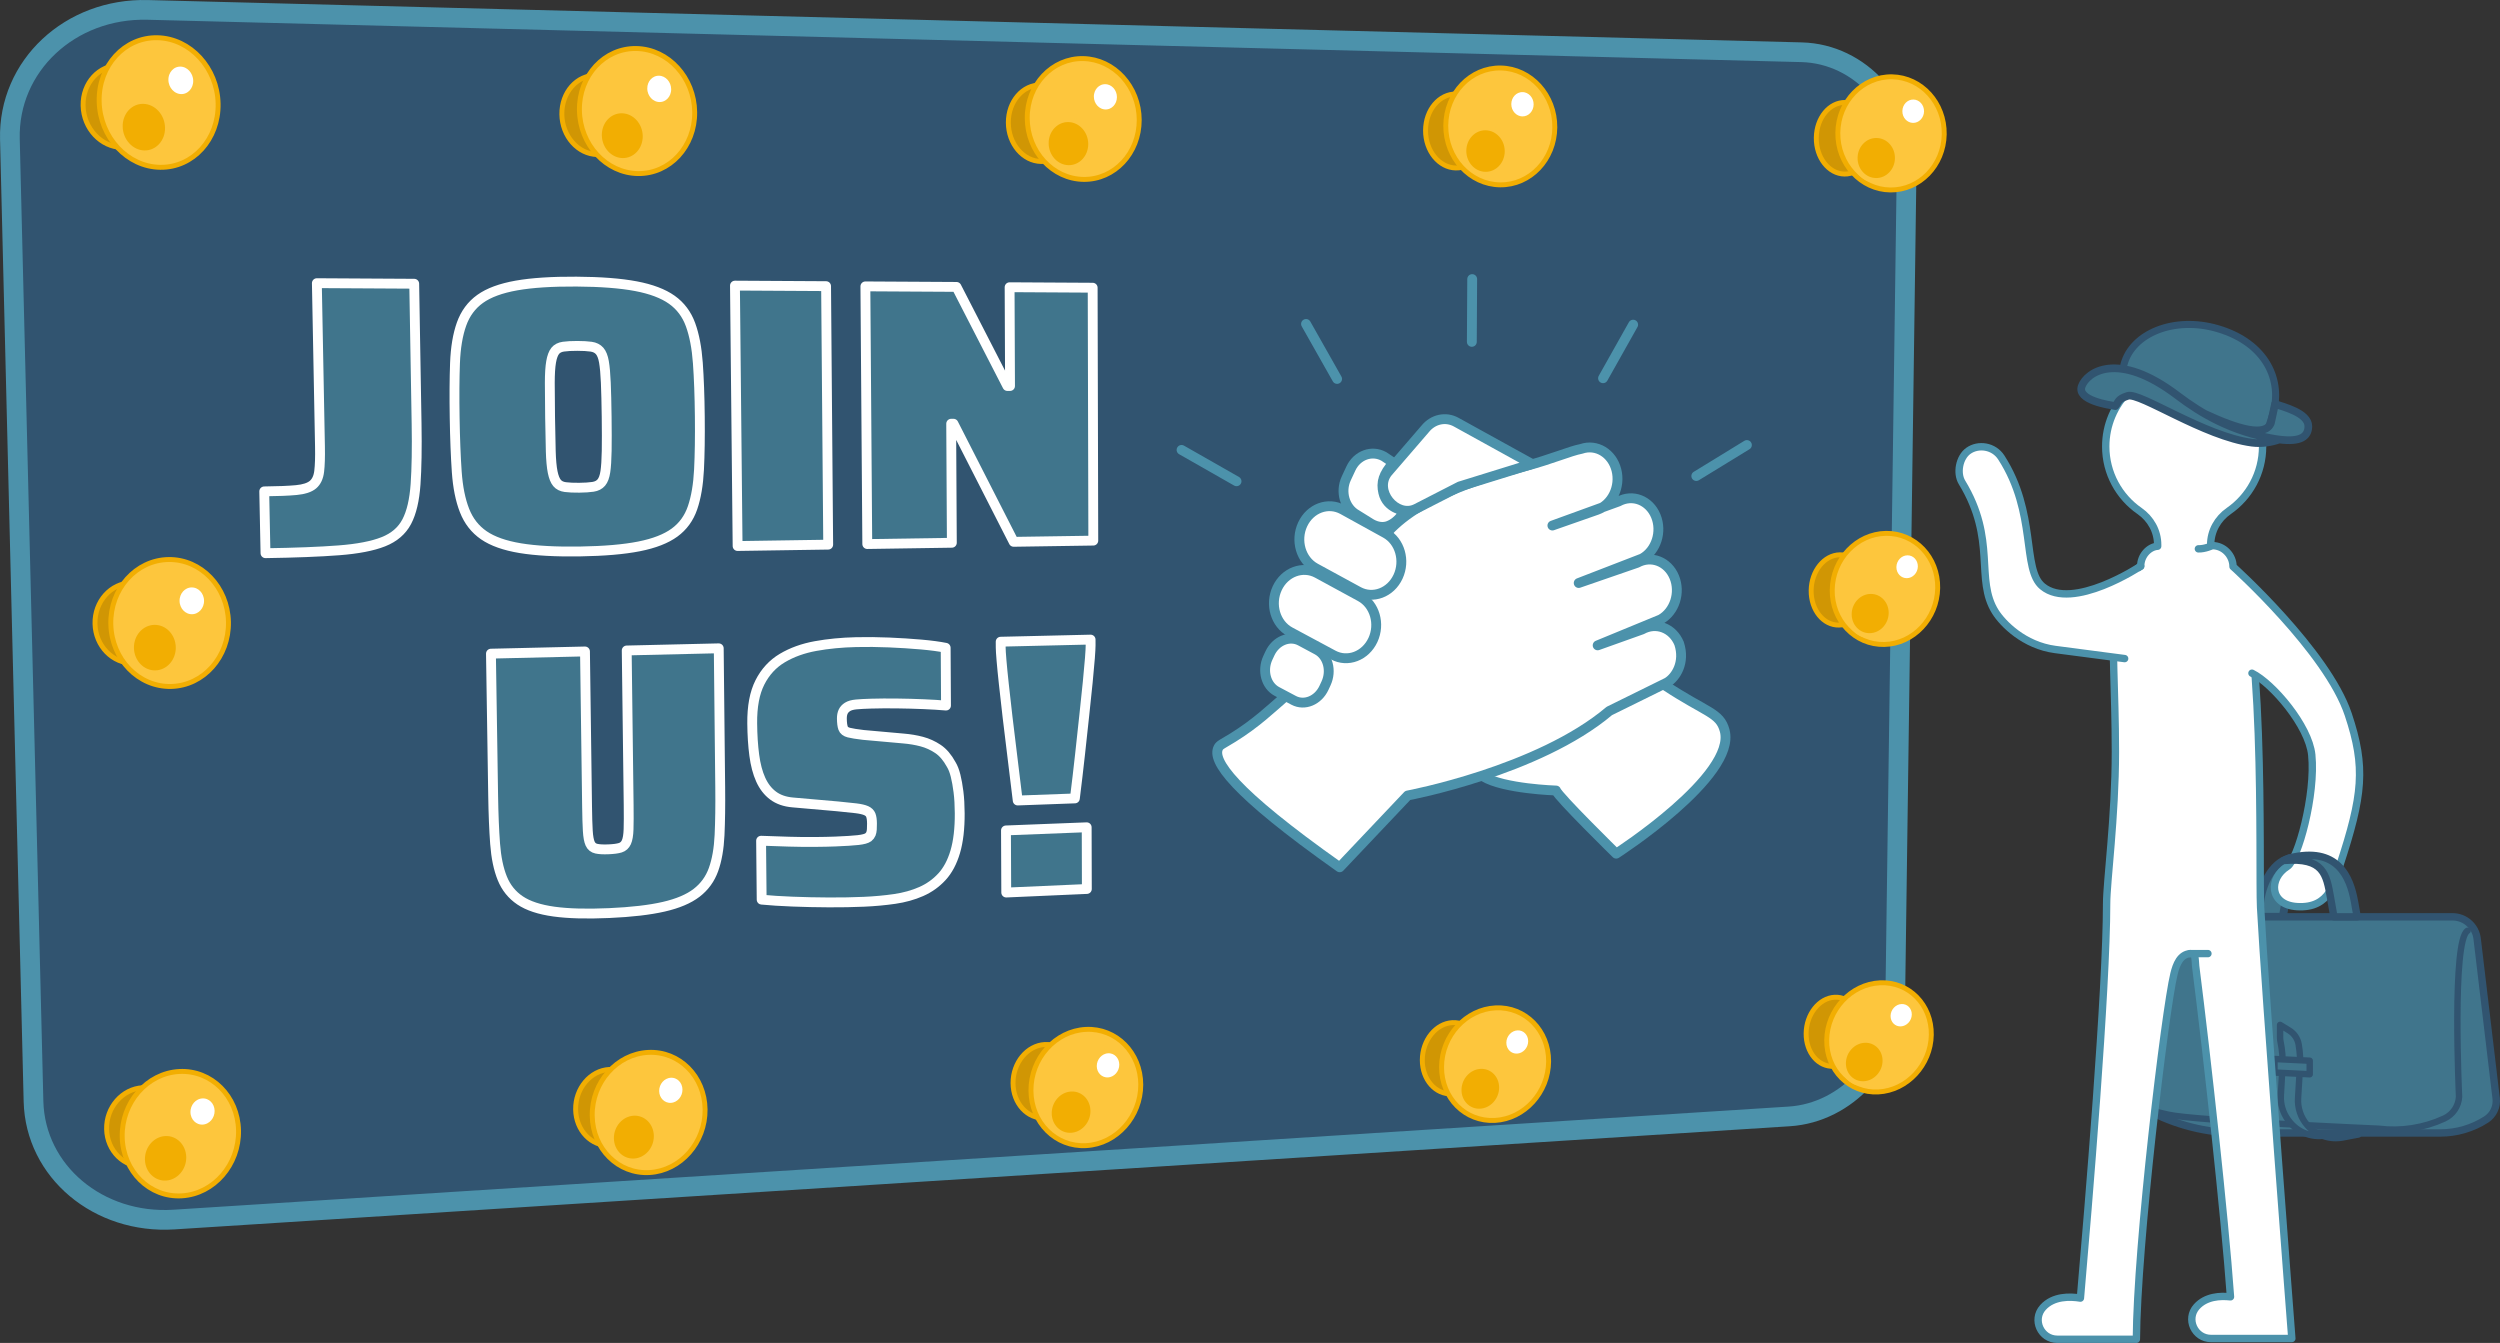 <?xml version="1.0" encoding="UTF-8"?>
<svg id="d" data-name="Davanti" xmlns="http://www.w3.org/2000/svg" viewBox="0 0 1015.033 545.258">
  <rect x="0" y="0" width="1015.033" height="545.258" fill="#333333" stroke="none"/>
  <defs>
    <style>
      .e {
        stroke-width: 2.863px;
      }

      .e, .f, .g, .h, .i {
        stroke: #315470;
      }

      .e, .f, .g, .h, .i, .j, .k, .l, .m, .n, .o, .p, .q, .r {
        stroke-linecap: round;
        stroke-linejoin: round;
      }

      .e, .f, .g, .h, .i, .n {
        fill: #40758c;
      }

      .f {
        stroke-width: 2.609px;
      }

      .g {
        stroke-width: 3.219px;
      }

      .h, .p {
        stroke-width: 3px;
      }

      .i {
        stroke-width: 3.122px;
      }

      .j {
        fill: #315470;
        stroke-width: 8px;
      }

      .j, .k, .p, .q {
        stroke: #4c92ab;
      }

      .k {
        fill: none;
      }

      .k, .n, .q {
        stroke-width: 4px;
      }

      .l {
        fill: #f2ae02;
      }

      .l, .m, .o, .r {
        stroke-width: 2px;
      }

      .l, .r {
        stroke: #fdc63d;
      }

      .m {
        fill: #d09604;
      }

      .m, .o {
        stroke: #f2ae02;
      }

      .n {
        stroke: #fff;
      }

      .o {
        fill: #fdc63d;
      }

      .p, .q, .r {
        fill: #fff;
      }
    </style>
  </defs>
  <path class="g" d="M916.936,372.239l.685-5.814c1.242-10.538,7.264-18.207,14.295-18.207h.31c6.567,0,16.145-2.109,0,0l6.987,2.727c-6.003.863-9.655,6.312-11.258,15.162l-1.111,6.132h-9.908Z"/>
  <path class="h" d="M878.247,372.239h117.495c5.107,0,9.408,3.819,10.012,8.891l7.717,64.822c.404,3.397-1.165,6.728-4.043,8.578h0c-5.554,3.57-12.017,5.468-18.619,5.468h-81.865c-13.025,0-25.844-3.243-37.302-9.436h0s6.606-78.323,6.606-78.323Z"/>
  <path class="f" d="M1001.864,377.901c-6.431,3.768-3.455,67.367-3.455,67.367-.197,3.835-2.504,7.245-5.991,8.855h0c-8.321,3.84-17.55,5.279-26.645,4.153,0,0-74.927-3.282-85.331-5.682l-8.802-2.031"/>
  <path class="f" d="M957.513,460.627l-6.322,1.199c-5.331,1.011-10.799-.873-14.375-4.954h0c-2.66-3.035-4.015-6.998-3.77-11.026l.761-12.513c.181-2.974.025-5.959-.465-8.898l-.063-.377c-.391-2.346-1.779-4.407-3.806-5.651l-3.729-2.288v5.121c0,.569.059,1.136.176,1.692h0c.718,3.411.982,6.903.784,10.383l-.649,11.436c-.202,3.553.84,7.065,2.946,9.933l.216.294c3.457,4.709,9.292,7.042,15.043,6.014l2.047-.366h11.206Z"/>
  <polygon class="f" points="937.775 436.171 923.463 435.464 923.463 429.959 937.775 430.667 937.775 436.171"/>
  <g>
    <path class="p" d="M917.833,368.547c-.793-16.255,2.304-126.002-12.066-138.113l-8.208-9.263c0-5.517,2.833-10.568,7.367-13.713,8.288-5.748,13.715-15.328,13.715-26.178,0-17.586-14.256-31.842-31.843-31.842s-31.842,14.256-31.842,31.842c0,10.85,5.427,20.43,13.715,26.178,4.533,3.145,7.367,8.196,7.367,13.713v.604c-3.411.225-6.895,3.661-6.895,8.166,0,0-7.075,2.869-10.442,21.448-1.548,8.542.183,28.394.183,53.883,0,26.597-3.57,52.64-3.57,61.682,0,34.592-7.401,123.05-10.639,160.093-4.27-.697-11.028-.854-15.209,3.808-4.462,4.976-.843,12.905,5.84,12.905h32.092c.205-37.759,11.61-133.252,15.251-148.305.954-3.946,2.539-7.96,6.597-8.279,2.247-.176,1.913,1.682,2.217,5.073,4.667,36.791,11.744,100.955,14.147,134.279-4.236-.472-10.013-.148-13.741,4.009-4.462,4.976-.843,12.905,5.84,12.905h32.804s-10.952-142.058-12.68-174.893Z"/>
    <path class="p" d="M892.574,222.838c2.681.083,5.631-1.307,5.631-1.307,4.727,0,8.435,4.013,8.435,8.514,0,0,38.22,34.34,46.795,60.064,7.144,21.431,5.923,32.776-3.506,61.442-1.982,6.024-3.674,17.43-17.313,16.547-11.346-.735-11.557-11.538-3.91-16.311,4.277-2.67,11.535-29.024,9.9-45.31-1.176-11.707-15.869-29.002-24.279-33.151"/>
    <path class="p" d="M862.631,267.397l-28.177-3.696c-12.652-1.66-21.31-10.53-24.288-15.26-8.381-13.31.639-29.171-13.564-52.567-2.325-3.829-1.075-10.195,2.545-12.802,4.042-2.911,10.36-2.055,13.417,2.7,14.544,22.63,8.252,45.312,16.688,52.3,12.261,10.157,39.89-8.203,39.89-8.203"/>
  </g>
  <path class="j" d="M726.451,453.279l-655.807,41.876c-30.665,1.958-56.342-19.492-57.042-48.005L4.015,56.464C3.286,26.726,28.49,3.214,59.985,4.02l671.457,17.191c24.013.615,43.02,21.905,42.669,47.499l-4.62,337.215c-.338,24.682-19.515,45.852-43.041,47.354Z"/>
  <g>
    <path class="q" d="M700.238,296.604c-1.955-7.302-7.372-7.209-24.025-18.185-35.274-23.249-50.139-48.161-69.667-45.032-.638.102-1.205.295-1.763.531-19.716,8.35-23.023,68.778-2.541,81.343,8.228,5.048,29.533,5.702,29.533,5.702.885,2.54,24.426,25.635,24.426,25.635,0,0,48.979-31.54,44.037-49.994Z"/>
    <path class="q" d="M494.64,303.635c.627-1.254,1.574-1.441,5.989-4.182,9.425-5.851,15.42-11.683,21.373-16.821,47.611-41.098,6.901-69.738,97.506-93.431,10.159-2.657,17.973-6.095,22.528-6.95,6.117-2.108,12.489,1.734,14.244,8.569h0c1.752,6.824-1.757,14.073-7.85,16.206l-18.137,6.349h0s26.836-9.75,26.836-9.75c5.732-3.141,12.514-.498,15.153,5.887,2.634,6.373.152,14.083-5.551,17.238l-25.758,9.961,23.727-8.192c5.707-3.158,12.455-.564,15.079,5.778,2.619,6.33.145,14.02-5.533,17.192l-25.578,10.534,18.025-6.438c5.694-3.181,12.426-.636,15.043,5.668,2.528,7.677-1.274,13.716-4.852,15.833l-23.478,11.574c-28.847,24.403-81.858,34.314-81.858,34.314-9.177,9.69-18.382,19.409-27.613,29.156-43.82-30.953-51.857-43.365-49.293-48.495Z"/>
    <g>
      <line class="k" x1="597.729" y1="113.313" x2="597.583" y2="138.801"/>
      <line class="k" x1="663.082" y1="131.814" x2="650.856" y2="153.569"/>
      <line class="k" x1="709.266" y1="180.687" x2="688.721" y2="193.274"/>
      <line class="k" x1="479.727" y1="182.671" x2="502.05" y2="195.397"/>
      <line class="k" x1="530.263" y1="131.531" x2="542.88" y2="153.851"/>
    </g>
    <path class="q" d="M570.292,207.324s-2.159,4.477-6.627,6.188c-2.164.828-4.625.396-6.809-.81l-5.985-3.718c-4.892-2.702-6.81-9.308-4.275-14.748l1.867-4.006c2.533-5.435,8.545-7.623,13.418-4.896l3.848,2.567c-4.187,4.732-5.026,7.976-4.102,12.084,1.501,6.672,8.665,7.34,8.665,7.34Z"/>
    <path class="q" d="M567.632,234.133h0c-3.025,6.515-10.216,9.217-16.075,6.025l-17.461-9.512c-5.927-3.229-8.258-11.182-5.193-17.752h0c3.063-6.566,10.344-9.237,16.248-5.978l17.395,9.603c5.838,3.223,8.109,11.103,5.086,17.614Z"/>
    <path class="q" d="M557.425,259.84h0c-3.03,6.527-10.241,9.268-16.12,6.111l-17.518-9.409c-5.946-3.194-8.289-11.129-5.219-17.712h0c3.069-6.579,10.37-9.289,16.294-6.064l17.453,9.5c5.857,3.188,8.139,11.051,5.111,17.575Z"/>
    <path class="q" d="M538.386,277.466l-.833,1.793c-2.39,5.146-7.895,7.429-12.302,5.092l-6.823-3.618c-4.431-2.35-6.077-8.453-3.668-13.625l.839-1.802c2.407-5.169,7.946-7.432,12.363-5.063l6.801,3.648c4.393,2.357,6.011,8.431,3.623,13.574Z"/>
    <path class="q" d="M622.01,188.4l-29.351,9.096-17.743,9.093c-8.066,3.966-17.507-7.387-11.484-14.828l15.21-17.638c3.198-3.952,8.345-5.068,12.57-2.734l30.797,17.011Z"/>
  </g>
  <g>
    <path class="n" d="M107.793,224.605l-.509-25.096c5.575-.058,9.918-.235,13.034-.532,3.11-.295,5.359-1.032,6.753-2.21,1.39-1.176,2.233-2.979,2.525-5.413.293-2.433.399-5.764.318-9.994l-1.265-66.389,39.528.231.966,56.905c.168,9.872.027,18.031-.419,24.483-.448,6.45-1.64,11.52-3.581,15.209-1.942,3.694-5.101,6.409-9.48,8.147-4.388,1.743-10.419,2.907-18.102,3.496-7.709.591-17.623.978-29.768,1.163Z"/>
    <path class="n" d="M235.506,223.902c-9.872.152-17.963-.293-24.257-1.336-6.312-1.045-11.248-2.791-14.802-5.236-3.563-2.45-6.179-5.8-7.845-10.056-1.67-4.258-2.721-9.494-3.153-15.708-.432-6.217-.717-13.568-.854-22.052-.137-8.49-.09-15.859.142-22.107.232-6.248,1.116-11.529,2.655-15.837,1.536-4.305,4.057-7.712,7.56-10.219,3.496-2.504,8.405-4.313,14.72-5.434,6.298-1.114,14.422-1.641,24.355-1.581,9.891.06,17.942.682,24.17,1.86,6.209,1.179,11.068,3.017,14.585,5.518,3.509,2.498,6.035,5.867,7.58,10.104,1.541,4.236,2.531,9.419,2.973,15.548.439,6.127.705,13.353.796,21.678.091,8.32-.018,15.532-.323,21.635-.307,6.103-1.181,11.261-2.623,15.476-1.445,4.219-3.884,7.578-7.319,10.086-3.442,2.509-8.231,4.375-14.377,5.595-6.162,1.224-14.151,1.914-23.982,2.065ZM235.157,198.025c2.276-.024,4.142-.145,5.601-.368,1.457-.221,2.585-.801,3.383-1.738.798-.938,1.346-2.415,1.644-4.432.298-2.018.477-4.834.539-8.453.06-3.619.056-8.223-.016-13.812-.072-5.591-.187-10.201-.341-13.829-.156-3.629-.408-6.456-.759-8.479-.351-2.023-.939-3.504-1.764-4.439-.825-.935-1.971-1.507-3.439-1.717-1.468-.208-3.344-.315-5.627-.318-2.285-.002-4.163.102-5.631.307-1.469.209-2.581.78-3.33,1.717-.752.937-1.304,2.423-1.657,4.455-.355,2.032-.533,4.872-.535,8.517-.005,3.645.035,8.276.114,13.892s.17,10.238.278,13.873c.105,3.634.362,6.458.773,8.479.409,2.018,1.001,3.49,1.777,4.416.773.925,1.897,1.484,3.368,1.675,1.469.193,3.343.276,5.621.253Z"/>
    <path class="n" d="M299.476,221.691l-1.07-105.727,36.995.216.857,104.951-36.783.559Z"/>
    <path class="n" d="M352.124,220.891l-.767-104.617,36.991.216,20.672,40.236,1.064-.002-.17-40.107,33.725.197.253,102.682-32.329.491-24.449-47.954-.92.005.266,48.331-34.337.522Z"/>
    <path class="n" d="M247.302,370.723c-9.109.405-16.588.203-22.424-.608-5.85-.813-10.423-2.321-13.711-4.531-3.294-2.209-5.706-5.204-7.234-8.981-1.529-3.781-2.501-8.458-2.915-14.036-.414-5.58-.679-12.121-.795-19.624l-.89-57.549,38.179-.895.845,62.939c.056,4.183.153,7.468.294,9.857.138,2.391.459,4.136.957,5.236.498,1.103,1.339,1.782,2.525,2.041,1.184.259,2.794.347,4.831.267,2.141-.084,3.771-.3,4.89-.649s1.936-1.09,2.458-2.23c.519-1.136.818-2.9.895-5.291.075-2.39.089-5.668.037-9.837l-.786-62.731,37.365-.876.596,56.519c.078,7.37-.012,13.806-.27,19.312-.258,5.505-1.077,10.172-2.457,14.006-1.381,3.835-3.666,6.98-6.856,9.433-3.196,2.459-7.642,4.341-13.349,5.652-5.72,1.314-13.112,2.173-22.186,2.576Z"/>
    <path class="n" d="M350.725,366.13c-4.419.196-9.155.28-14.209.258-5.067-.026-9.989-.132-14.764-.32-4.786-.187-8.957-.454-12.507-.801l-.231-23.92c3.866.15,7.649.28,11.349.383,3.692.107,7.173.146,10.439.115,3.262-.027,6.029-.087,8.302-.177,4.126-.163,7.216-.359,9.275-.589,2.055-.23,3.44-.607,4.156-1.135.51-.416.865-.879,1.069-1.386.201-.505.324-1.107.372-1.806.046-.698.066-1.497.06-2.394-.011-1.493-.173-2.631-.487-3.419-.314-.784-.935-1.385-1.864-1.8-.929-.414-2.32-.737-4.176-.968-1.857-.232-4.334-.489-7.435-.777l-18.216-1.592c-3.233-.283-5.901-1.218-8.003-2.803-2.107-1.584-3.775-3.739-5.003-6.467-1.232-2.729-2.101-6.026-2.611-9.894-.51-3.866-.788-8.173-.835-12.921-.068-6.87.98-12.435,3.143-16.69,2.162-4.252,5.196-7.539,9.099-9.859,3.898-2.315,8.396-3.936,13.492-4.864,5.084-.925,10.578-1.455,16.476-1.592,4.337-.101,8.795-.055,13.376.14,4.57.194,8.878.469,12.924.824,4.037.354,7.38.799,10.034,1.335l.133,23.456c-2.546-.226-5.577-.412-9.098-.563-3.526-.147-7.133-.246-10.822-.291-3.695-.046-7.189-.023-10.481.07-2.472.07-4.482.179-6.029.321-1.548.145-2.734.48-3.556,1.004-.825.527-1.413,1.168-1.769,1.932-.358.762-.53,1.695-.521,2.798.013,1.706.179,3.004.496,3.896s1.097,1.496,2.339,1.808c1.242.314,3.203.629,5.888.945l16.186,1.447c2.661.216,5.166.637,7.52,1.259,2.349.623,4.545,1.623,6.59,2.998,2.041,1.375,3.832,3.476,5.371,6.302.715,1.166,1.308,2.685,1.775,4.55.466,1.867.858,4.057,1.176,6.572.317,2.513.485,5.402.502,8.667.033,6.229-.572,11.442-1.814,15.642-1.244,4.201-3.049,7.586-5.415,10.155-2.37,2.573-5.176,4.574-8.42,6-3.25,1.429-6.837,2.427-10.762,2.999-3.934.569-8.105.954-12.514,1.15Z"/>
    <path class="n" d="M413.205,325.017c-.729-6.182-1.457-12.147-2.183-17.896-.729-5.754-1.381-11.119-1.955-16.098-.576-4.979-1.075-9.397-1.493-13.25-.421-3.855-.738-7.068-.95-9.645-.215-2.574-.322-4.309-.326-5.202l-.011-2.383,36.509-.856.006,2.365c.002.886-.094,2.614-.285,5.178-.194,2.568-.484,5.774-.87,9.623-.388,3.848-.85,8.264-1.381,13.243-.534,4.981-1.116,10.352-1.745,16.117-.631,5.764-1.334,11.747-2.11,17.953l-23.207.849ZM408.549,362.383l-.11-25.219,32.768-1.279.066,25.053-32.724,1.446Z"/>
  </g>
  <path class="m" d="M64.409,43.464c.196,9.169-6.475,16.495-14.924,16.37-8.474-.126-15.534-7.696-15.745-16.916-.211-9.228,6.518-16.572,15.008-16.396,8.463.176,15.465,7.764,15.661,16.942Z"/>
  <path class="o" d="M88.557,42.088c.29,14.456-10.198,26.02-23.483,25.846-13.349-.175-24.483-12.123-24.811-26.706s10.305-26.213,23.691-25.911c13.322.3,24.312,12.294,24.603,26.771Z"/>
  <path class="r" d="M79.447,32.74c.073,3.614-2.549,6.505-5.871,6.462s-6.121-3.031-6.203-6.677,2.576-6.553,5.923-6.478c3.331.075,6.078,3.073,6.151,6.693Z"/>
  <path class="m" d="M256.386,46.947c.11,8.848-6.097,15.915-13.885,15.792-7.811-.123-14.259-7.428-14.382-16.323-.123-8.903,6.136-15.987,13.96-15.816s14.197,7.492,14.307,16.347Z"/>
  <path class="o" d="M282.054,45.517c.154,13.952-10.117,25.118-22.994,24.956-12.937-.163-23.619-11.687-23.807-25.757-.188-14.09,10.219-25.297,23.189-25.016,12.911.28,23.458,11.846,23.612,25.817Z"/>
  <path class="r" d="M273.504,36.192c.038,3.488-2.529,6.28-5.749,6.239s-5.905-2.922-5.952-6.439,2.555-6.324,5.797-6.254c3.228.07,5.864,2.961,5.903,6.454Z"/>
  <path class="m" d="M68.894,252.656c.192,8.98-6.407,16.408-14.76,16.599-8.379.191-15.357-6.967-15.564-15.996-.207-9.037,6.448-16.485,14.842-16.627,8.369-.142,15.29,7.036,15.482,16.024Z"/>
  <path class="o" d="M92.753,252.503c.284,14.16-10.09,25.884-23.228,26.206-13.2.323-24.207-10.975-24.528-25.257-.321-14.302,10.195-26.074,23.431-26.276,13.174-.201,24.039,11.147,24.324,25.327Z"/>
  <path class="r" d="M83.845,243.833c.071,3.54-2.523,6.471-5.807,6.551-3.3.081-6.052-2.744-6.132-6.314-.08-3.575,2.549-6.519,5.858-6.569s6.01,2.787,6.081,6.332Z"/>
  <path class="m" d="M73.269,456.767c.188,8.798-6.339,16.322-14.601,16.814-8.286.494-15.186-6.269-15.388-15.114s6.38-16.398,14.681-16.845c8.276-.446,15.12,6.338,15.308,15.144Z"/>
  <path class="o" d="M96.847,458.98c.279,13.874-9.985,25.748-22.979,26.544-13.055.799-23.938-9.876-24.252-23.866-.315-14.01,10.087-25.937,23.178-26.62,13.029-.679,23.774,10.049,24.053,23.942Z"/>
  <path class="r" d="M88.136,450.96c.07,3.468-2.496,6.437-5.745,6.636-3.264.2-5.984-2.469-6.063-5.967-.079-3.502,2.522-6.484,5.794-6.655s5.943,2.512,6.013,5.985Z"/>
  <path class="m" d="M758.302,239.314c-.098,7.861-5.293,14.344-11.619,14.484-6.342.141-11.423-6.143-11.334-14.042.09-7.905,5.323-14.402,11.674-14.506s11.377,6.195,11.279,14.063Z"/>
  <path class="o" d="M786.73,238.771c-.209,12.404-9.899,22.647-21.687,22.894-11.837.248-21.321-9.67-21.137-22.167.184-12.513,9.986-22.793,21.849-22.947,11.813-.154,21.185,9.801,20.976,22.221Z"/>
  <path class="r" d="M779.671,230.024c-.052,3.101-2.475,5.662-5.422,5.723s-5.33-2.418-5.284-5.542c.046-3.128,2.497-5.698,5.462-5.737,2.953-.038,5.296,2.45,5.244,5.555Z"/>
  <path class="m" d="M756.064,418.279c-.096,7.721-5.247,14.278-11.518,14.65s-11.326-5.607-11.239-13.364c.088-7.763,5.276-14.336,11.572-14.673s11.281,5.66,11.185,13.387Z"/>
  <path class="o" d="M784.135,420.187c-.205,12.184-9.812,22.544-21.501,23.155-11.737.613-21.141-8.826-20.961-21.1s9.898-22.688,21.66-23.212,21.008,8.958,20.802,21.157Z"/>
  <path class="r" d="M777.212,411.939c-.051,3.046-2.453,5.636-5.375,5.789-2.934.153-5.285-2.206-5.24-5.275.045-3.072,2.474-5.672,5.415-5.803,2.928-.13,5.252,2.239,5.201,5.289Z"/>
  <path class="m" d="M435.786,50.297c.031,8.548-5.824,15.38-13.095,15.265-7.292-.115-13.252-7.168-13.294-15.76-.042-8.599,5.859-15.447,13.162-15.287,7.282.159,13.196,7.228,13.226,15.783Z"/>
  <path class="o" d="M462.536,48.716c.025,13.482-10.057,24.276-22.568,24.125-12.567-.152-22.842-11.281-22.897-24.873-.056-13.61,10.153-24.444,22.752-24.181,12.542.261,22.689,11.429,22.714,24.929Z"/>
  <path class="r" d="M454.487,39.413c.006,3.371-2.514,6.069-5.642,6.031-3.142-.038-5.71-2.82-5.724-6.218-.014-3.403,2.538-6.111,5.688-6.045,3.136.065,5.672,2.857,5.678,6.232Z"/>
  <path class="m" d="M603.485,53.43c-.039,8.268-5.573,14.879-12.377,14.772s-12.344-6.926-12.315-15.235c.029-8.316,5.605-14.942,12.438-14.793,6.814.148,12.292,6.982,12.254,15.256Z"/>
  <path class="o" d="M631.275,51.707c-.097,13.043-10.014,23.489-22.197,23.348-12.236-.142-22.139-10.902-22.07-24.047.069-13.163,10.106-23.646,22.371-23.4,12.212.244,21.994,11.041,21.897,24.1Z"/>
  <path class="r" d="M623.675,42.423c-.024,3.261-2.503,5.872-5.549,5.837s-5.535-2.725-5.518-6.012,2.527-5.911,5.593-5.85c3.053.061,5.498,2.76,5.474,6.025Z"/>
  <path class="m" d="M261.39,448.871c.106,8.499-5.974,15.753-13.6,16.209-7.647.457-13.958-6.091-14.077-14.634-.118-8.55,6.011-15.823,13.671-16.237,7.638-.413,13.899,6.155,14.005,14.662Z"/>
  <path class="o" d="M286.275,450.454c.148,13.406-9.914,24.863-22.525,25.61-12.668.751-23.126-9.581-23.306-23.095-.18-13.533,10.012-25.039,22.713-25.681,12.643-.639,22.971,9.741,23.118,23.165Z"/>
  <path class="r" d="M278.089,442.374c.037,3.351-2.479,6.216-5.631,6.403s-5.781-2.395-5.826-5.774c-.045-3.383,2.503-6.26,5.678-6.42s5.743,2.435,5.78,5.791Z"/>
  <path class="m" d="M437.176,438.29c.029,8.223-5.712,15.228-12.84,15.655-7.149.428-12.991-5.919-13.031-14.182-.04-8.27,5.746-15.294,12.905-15.681,7.14-.386,12.937,5.979,12.967,14.208Z"/>
  <path class="o" d="M463.165,440.399c.024,12.971-9.864,24.038-22.133,24.737-12.323.702-22.396-9.312-22.45-22.385-.054-13.09,9.957-24.203,22.31-24.802,12.299-.597,22.249,9.462,22.273,22.45Z"/>
  <path class="r" d="M455.447,432.259c.006,3.243-2.466,6.01-5.533,6.184s-5.599-2.328-5.612-5.596c-.013-3.273,2.489-6.051,5.577-6.201,3.075-.149,5.562,2.366,5.568,5.613Z"/>
  <path class="m" d="M601.711,428.98c-.038,7.963-5.47,14.737-12.149,15.137-6.697.401-12.117-5.756-12.089-13.757.028-8.008,5.501-14.799,12.208-15.161,6.689-.361,12.068,5.812,12.03,13.782Z"/>
  <path class="o" d="M628.759,430.984c-.093,12.564-9.83,23.266-21.793,23.921-12.014.658-21.737-9.058-21.67-21.717.066-12.676,9.919-23.42,21.96-23.982,11.99-.56,21.597,9.198,21.503,21.778Z"/>
  <path class="r" d="M621.461,422.791c-.023,3.141-2.457,5.817-5.448,5.98-3.003.164-5.434-2.264-5.418-5.429.017-3.169,2.48-5.855,5.49-5.996s5.399,2.3,5.376,5.445Z"/>
  <path class="m" d="M760.59,56.365c-.1,8.006-5.341,14.41-11.721,14.309-6.398-.101-11.522-6.699-11.431-14.744.091-8.051,5.371-14.469,11.777-14.329,6.389.139,11.475,6.752,11.375,14.764Z"/>
  <path class="o" d="M789.382,54.51c-.213,12.631-9.987,22.752-21.877,22.619s-21.504-10.548-21.317-23.275c.187-12.743,10.076-22.898,22.041-22.668,11.915.229,21.365,10.678,21.152,23.325Z"/>
  <path class="r" d="M782.185,45.243c-.053,3.158-2.497,5.688-5.469,5.655-2.985-.033-5.376-2.637-5.329-5.819s2.519-5.725,5.51-5.667c2.979.057,5.341,2.669,5.288,5.831Z"/>
  <path class="l" d="M68.008,51.809c.115,5.746-4.054,10.343-9.335,10.274s-9.732-4.819-9.862-10.616c-.13-5.805,4.096-10.419,9.417-10.3,5.296.119,9.664,4.887,9.78,10.641Z"/>
  <path class="l" d="M261.955,55.257c.061,5.546-4.022,9.984-9.14,9.92-5.142-.065-9.389-4.646-9.463-10.238-.075-5.601,4.062-10.056,9.218-9.944s9.325,4.709,9.386,10.262Z"/>
  <path class="l" d="M72.366,262.77c.113,5.629-4.011,10.289-9.233,10.417-5.247.129-9.622-4.363-9.75-10.04-.128-5.685,4.052-10.365,9.314-10.445s9.556,4.431,9.669,10.067Z"/>
  <path class="l" d="M76.618,469.768c.111,5.515-3.969,10.235-9.134,10.551-5.189.318-9.515-3.926-9.64-9.487-.125-5.569,4.01-10.31,9.213-10.581,5.179-.27,9.45,3.994,9.561,9.517Z"/>
  <path class="l" d="M767.829,248.975c-.083,4.931-3.935,9.002-8.621,9.1-4.705.098-8.475-3.844-8.402-8.812s3.969-9.06,8.685-9.122c4.696-.061,8.421,3.896,8.338,8.833Z"/>
  <path class="l" d="M765.343,430.792c-.082,4.843-3.9,8.961-8.547,9.204s-8.404-3.508-8.332-8.387c.072-4.885,3.934-9.018,8.61-9.227,4.656-.207,8.351,3.561,8.269,8.41Z"/>
  <path class="l" d="M442.84,58.473c.01,5.359-3.997,9.65-8.971,9.59-4.996-.06-9.08-4.484-9.102-9.887-.022-5.41,4.036-9.716,9.044-9.612,4.985.104,9.019,4.543,9.029,9.909Z"/>
  <path class="l" d="M611.939,61.48c-.038,5.184-3.98,9.337-8.823,9.281-4.864-.057-8.8-4.334-8.773-9.559.027-5.232,4.017-9.399,8.892-9.302,4.854.097,8.743,4.389,8.704,9.58Z"/>
  <path class="l" d="M266.468,461.194c.059,5.329-3.941,9.883-8.954,10.18s-9.192-3.808-9.264-9.18c-.072-5.379,3.98-9.953,9.028-10.208,5.026-.254,9.131,3.872,9.19,9.208Z"/>
  <path class="l" d="M443.734,451.091c.01,5.156-3.921,9.555-8.798,9.833-4.898.279-8.902-3.702-8.924-8.898s3.958-9.621,8.868-9.859c4.889-.237,8.844,3.761,8.853,8.924Z"/>
  <path class="l" d="M609.665,441.633c-.037,4.994-3.907,9.248-8.663,9.509s-8.64-3.601-8.614-8.633c.026-5.039,3.943-9.31,8.729-9.533,4.766-.222,8.585,3.656,8.548,8.657Z"/>
  <path class="l" d="M770.37,64.297c-.085,5.021-3.97,9.044-8.696,8.991-4.746-.053-8.548-4.193-8.473-9.252.074-5.065,4.005-9.102,8.761-9.011s8.493,4.245,8.408,9.272Z"/>
  <path class="e" d="M862.386,157.119c-.767-3.013-.819-6.089-.041-9.089h0c3.307-12.746,20.504-19.763,38.1-14.581,19.752,5.817,26.461,21.171,22.317,34.75-2.425,7.945-1.91,6.059-5.119,7.723"/>
  <path class="i" d="M895.119,167.986c13.677,6.387,24.789,9.504,26.917,3.7l1.647-7.654c3.309,1.17,13.573,3.615,13.531,9.079-.038,4.898-4.323,6.65-13.922,5.03-17.001-2.869-29.365-10.071-39.195-17.536-24.437-18.559-36.832-9.401-38.876-3.828-2.129,5.804,11.351,7.685,13.634,8.104,1.37-1.61.82-2.823,5.052-4.158,4.893-1.544,31.012,16.494,50.49,19.018,4.016.52,7.896-.22,10.991-1.289"/>
  <path class="h" d="M927.286,349.371c16.195-1.314,17.258,5.557,18.965,15.212l1.353,7.656h9.436l-1.06-5.999c-1.84-10.409-6.994-22.736-26.476-17.889l-2.218,1.02Z"/>
  <path class="p" d="M896.446,387.175c-3.504,0-3.696,0-7.2,0"/>
</svg>